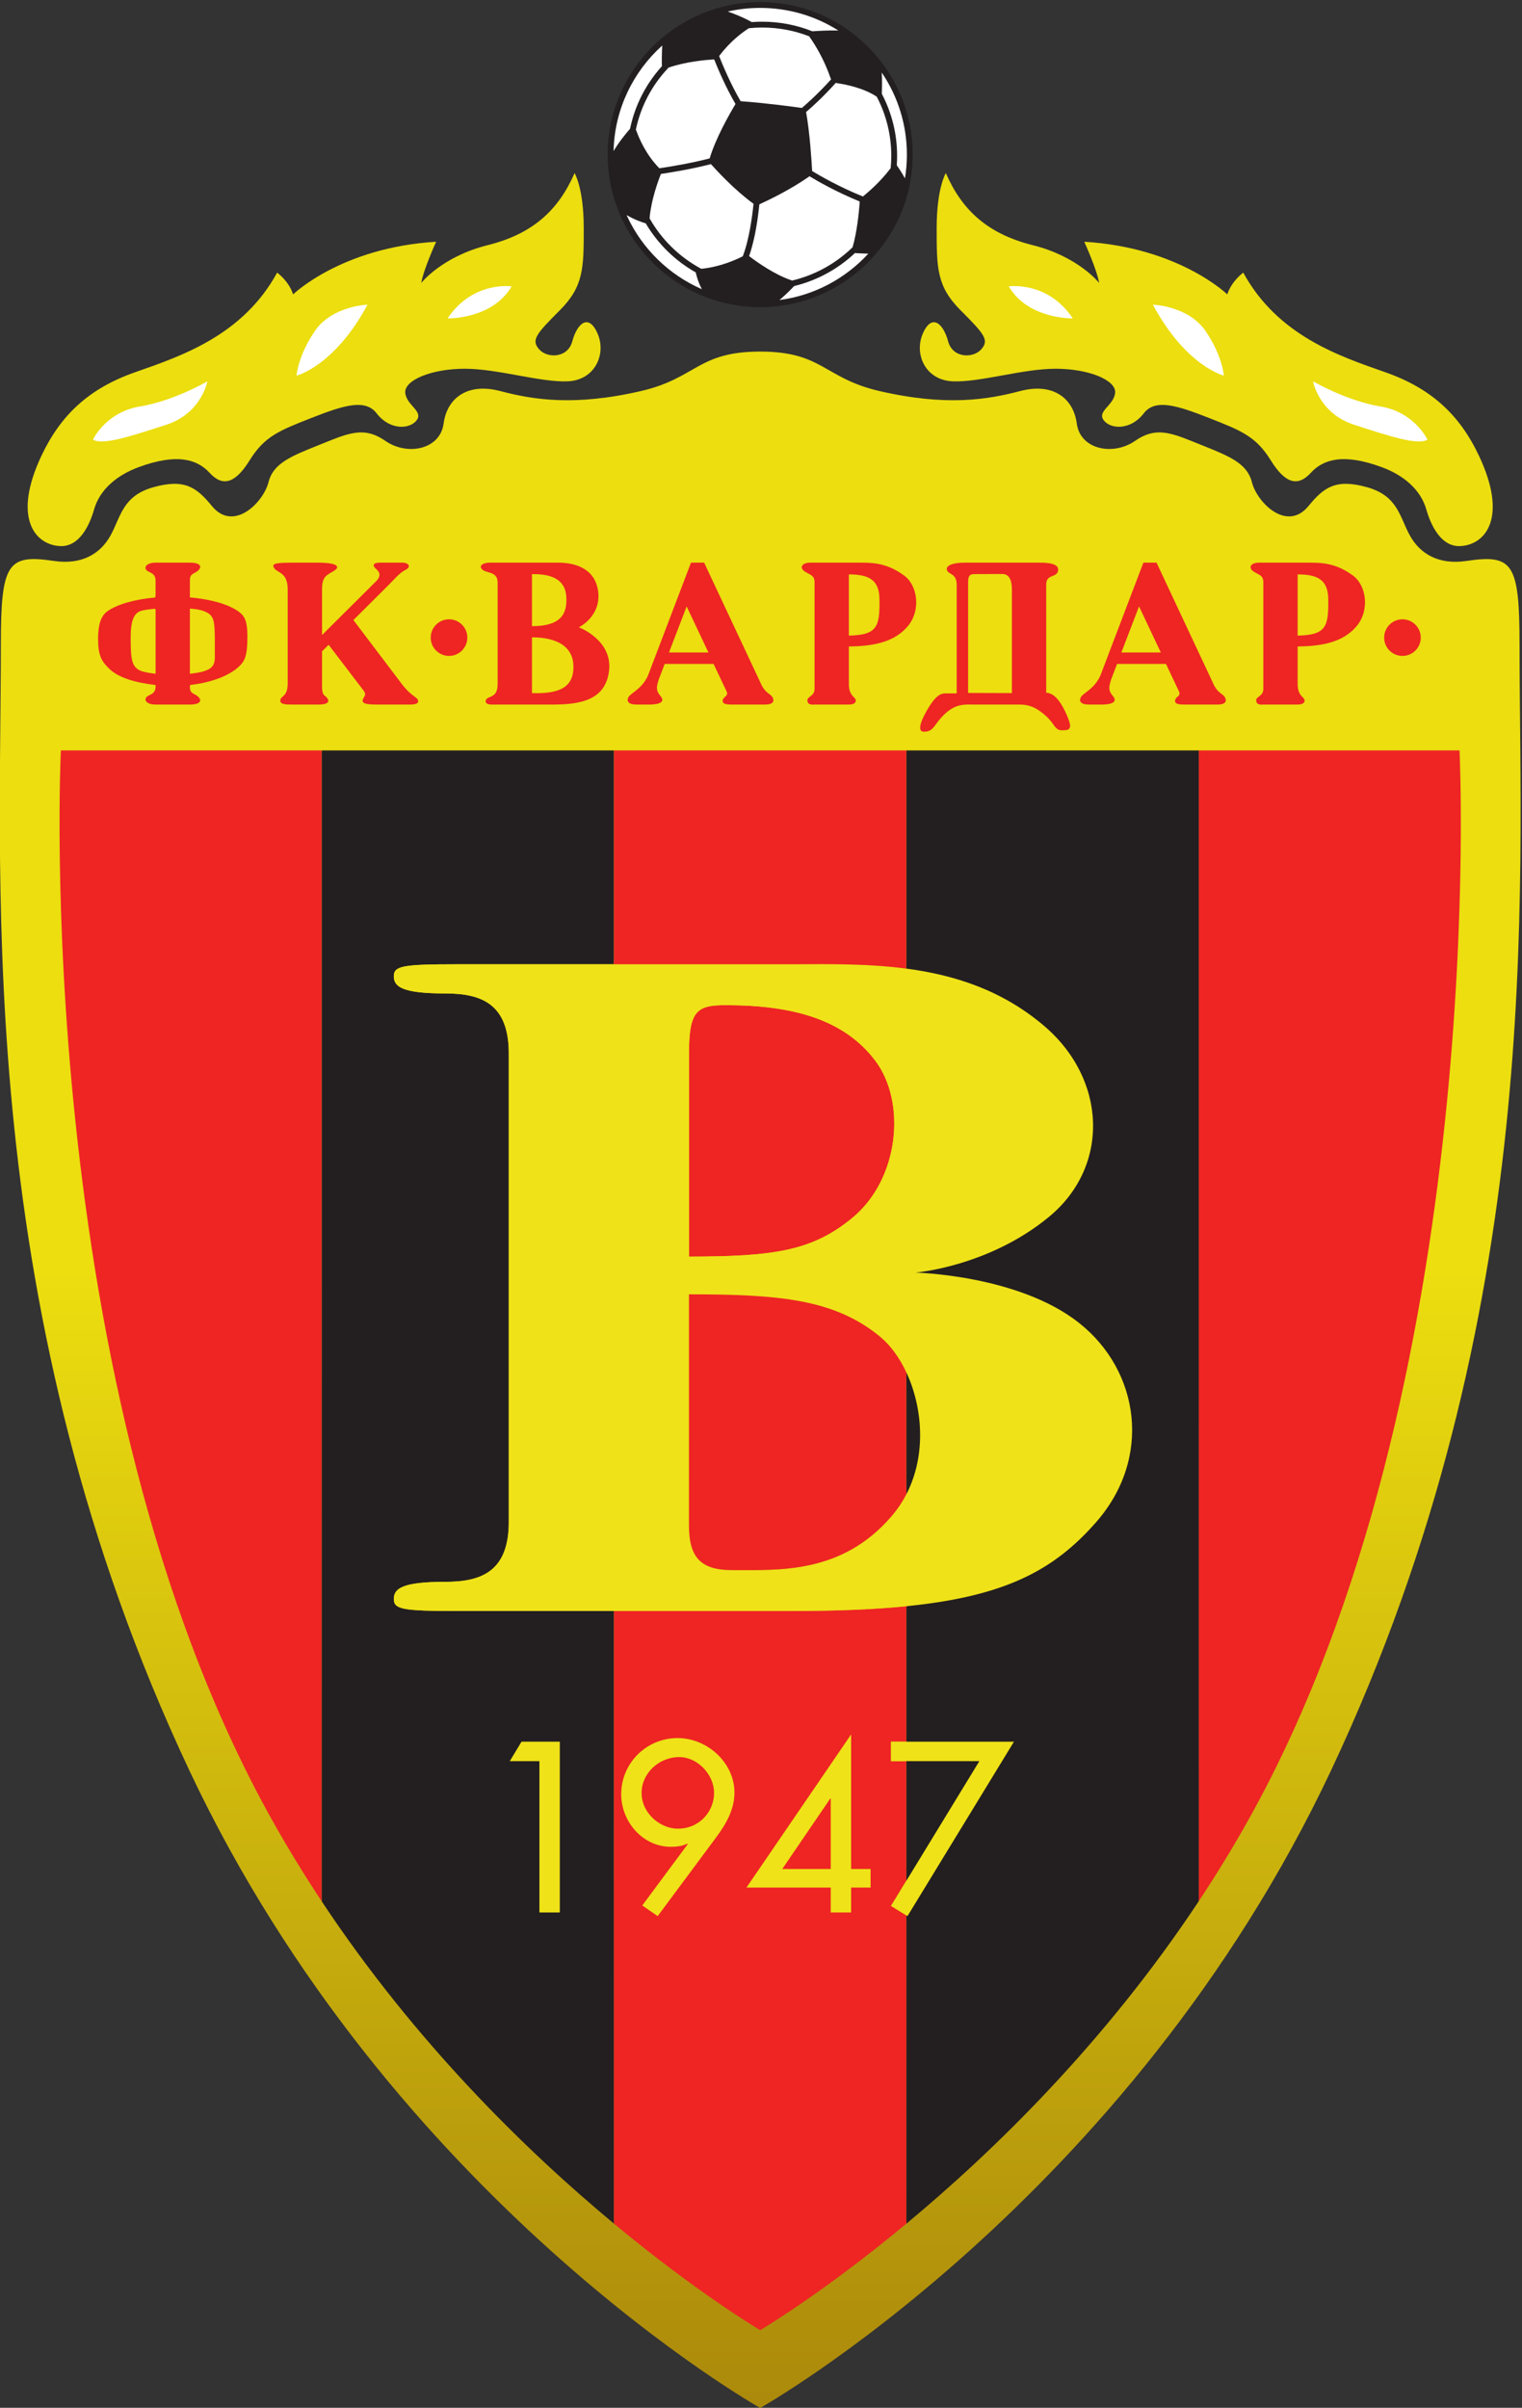 <svg clip-rule="evenodd" fill-rule="evenodd" stroke-linejoin="round" stroke-miterlimit="2" viewBox="180 41.813 200 316.375" xmlns="http://www.w3.org/2000/svg" xmlns:xlink="http://www.w3.org/1999/xlink"><rect x="180" y="41.813" width="200" height="316.375" fill="#333333" stroke="none"/><linearGradient id="a" gradientTransform="matrix(-.003 651.114 -651.114 -.003 295.179 62.608)" gradientUnits="userSpaceOnUse" x1="0" x2="1" y1="0" y2="0"><stop offset="0" stop-color="#ac8a0b"/><stop offset=".51" stop-color="#ecde0f"/><stop offset="1" stop-color="#ecde0f"/></linearGradient><g fill-rule="nonzero" transform="matrix(.451 0 0 -.451 146.769 386.446)"><path d="m295.179 661.722c18.25.001 18.554-7.762 34.75-11.499 19.5-4.5 31.5-2.5 41 0s15.5-2 16.5-9.5 10.5-9.5 17-5 11.07 2.071 20-1.5c7.5-3 12.66-5.142 14-10.5 1.5-6 10.215-14.681 16.5-7 4.5 5.5 8 8 17 5.5s9.5-8.5 12.5-14 8.524-8.682 16.5-7.5c13.5 2 15.506-.5 15.5-24.5-.019-71.669 7.812-194.561-54.838-327.694-59.102-125.591-166.412-185.921-166.412-185.921s-107.311 60.33-166.412 185.921c-62.651 133.133-54.82 256.025-54.838 327.694-.006 24 2 26.5 15.5 24.5 7.975-1.182 13.5 2 16.5 7.5s3.5 11.5 12.5 14 12.5 0 17-5.5c6.285-7.682 15 1 16.5 7 1.34 5.358 6.5 7.5 14 10.5 8.929 3.571 13.5 6 20 1.5s16-2.5 17 5 7 12 16.5 9.5 21.5-4.5 41 0c16.195 3.737 16.5 11.5 34.75 11.499m-79.416 31.001c-13.333-3.333-19.334-11-19.334-11 .667 4 4.334 12 4.334 12-27.667-1.667-41.667-15.334-41.667-15.334-1.334 4-4.667 6.334-4.667 6.334-10-18.333-28-24.334-41.333-29-13.334-4.667-21.667-12.334-27.333-24.334-8.495-17.989-1.988-25.903 5.333-26.333 5.667-.333 8.667 6 10 10.667 1.67 5.848 6.667 10 13 12.333 11.093 4.087 17 2.333 20.667-1.667s7.333-3.333 11.666 3.667c4.334 7 8.667 8.667 18 12.333 9.334 3.667 15.667 5.667 19 1.334 3.835-4.985 9.667-4.667 11.667-2s-3 4.333-3.333 8 7.666 7 17.333 7c9.666 0 22-4 30-3.667s11.333 8 8.667 14c-2.667 6-6 2.667-7.334-2.333-1.333-5-7.333-5-9.666-2.334-2.333 2.667-1 4.334 6 11.334s7 12.333 7 24-2.667 16-2.667 16c-4.667-10.667-12-17.667-25.333-21m133.499 21s-2.667-4.333-2.667-16 0-17 7-24 8.333-8.667 6-11.334c-2.333-2.666-8.333-2.666-9.666 2.334-1.334 5-4.667 8.333-7.334 2.333-2.666-6 .667-13.667 8.667-14s20.334 3.667 30 3.667c9.667 0 17.666-3.333 17.333-7s-5.333-5.333-3.333-8 7.832-2.985 11.667 2c3.333 4.333 9.666 2.333 19-1.334 9.333-3.666 13.666-5.333 18-12.333 4.333-7 7.999-7.667 11.666-3.667s9.573 5.754 20.667 1.667c6.333-2.333 11.33-6.485 13-12.333 1.333-4.667 4.333-11 10-10.667 7.32.43 13.828 8.344 5.333 26.333-5.666 12-13.999 19.667-27.333 24.334-13.333 4.666-31.333 10.667-41.333 29 0 0-3.333-2.334-4.667-6.334 0 0-14 13.667-41.667 15.334 0 0 3.667-8 4.334-12 0 0-6.001 7.667-19.334 11s-20.666 10.333-25.333 21z" fill="url(#a)"/><path d="m167.395 211.181v333.5l.034.837h85.168l-.013-.753v-60.209l-.071-1.333h-45.584c-16 0-18.5-.5-18.5-3.5s2.334-5 15-5c10.5 0 18.5-3 18.5-17.5v-136.425c0-14.5-8-17.5-18.5-17.5-12.666 0-15-2-15-5s2.5-3.5 18.5-3.5h45.668l-.013-.992v-176.25l.01-1.26c-25.329 21.034-57.761 52.551-85.155 93.891z" fill="#231f20"/><path d="m252.584 293.806v-176.25l.01-1.26c24.657-20.477 42.585-31.02 42.585-31.02s17.951 10.557 42.634 31.061l-.039 1.219v87.948l.027.591-4.517 2.783 4.495 7.363-.006.575v33.813l.031.423h-4.52v5.676h4.489v.37 37.709l.062 1.391c-9.313-.936-20.146-1.382-32.927-1.4h-52.311z" fill="#ee2523"/><path d="m250.741 719.111c0-24.504 19.936-44.439 44.439-44.439 24.504 0 44.438 19.935 44.438 44.439 0 24.503-19.934 44.438-44.438 44.438-24.503 0-44.439-19.935-44.439-44.438z" fill="#231f20"/><path d="m333.284 251.052v5.676h35.838l-31.019-50.82-4.819 2.97 25.74 42.174z" fill="#efe218"/><path d="m322.096 409.389c13.666 11.334 15.666 33.667 6.666 45.667s-23.854 16.254-43.666 16.254c-8.337 0-10.667-1.587-10.667-14.087v-59.167c24.666 0 35.965 1.629 47.667 11.333z" fill="#ee2523"/><path d="m304.908 294.798h-97.979c-16 0-18.5.5-18.5 3.5s2.334 5 15 5c10.5 0 18.5 3 18.5 17.5v136.425c0 14.5-8 17.5-18.5 17.5-12.666 0-15 2-15 5s2.5 3.5 18.5 3.5h97.979c24.521.166 51.188.5 72.854-17.834 18.479-15.637 19.334-41 1.667-55.666-17.594-14.607-39-16.333-39-16.333s30.001-.667 47.667-14.667 21.334-39.333 5-58-36.042-25.85-88.188-25.925m17.188 114.591c13.666 11.334 15.666 33.667 6.666 45.667s-23.854 16.254-43.666 16.254c-8.337 0-10.667-1.587-10.667-14.087v-59.167c24.666 0 35.965 1.629 47.667 11.333m-47.667-22.333v-67.333c0-9.667 3.76-13.02 12.667-13.012 13.666.012 31.873-1.135 46.333 15.679 14.333 16.666 8.192 42.825-3.333 52.333-13.334 11-29.667 12.333-55.667 12.333z" fill="#efe218"/><g fill="#fff"><path d="m252.465 720.536c.393 11.948 5.716 22.672 13.994 30.197l.179.147c-.157-2.802-.135-4.834-.093-6.001l-.139-.164c-4.448-4.966-7.643-11.065-9.087-17.8l-.069-.292c-1.252-1.428-3.226-3.84-4.815-6.509z"/><path d="m280.247 717.952c-5.492-1.428-11.774-2.431-14.442-2.825l-.192.191c-3.617 3.739-5.602 8.207-6.509 10.709l-.154.384c1.431 6.81 4.734 12.946 9.346 17.85l.163.188c4.929 1.722 10.761 2.243 13.061 2.388l.254-.013c1.086-2.73 3.332-8.032 6.2-12.957l-.101-.207c-1.582-2.631-5.63-9.669-7.413-15.646z"/><path d="m277.991 680.287c-.858 1.7-1.319 3.313-1.551 4.334l-.038.161c-5.923 3.346-10.89 8.177-14.386 13.98l-.184.325c-1.134.314-3.123.996-5.558 2.388l.111-.29c4.4-9.484 12.177-17.095 21.779-21.278z"/><path d="m323.272 690.385-.47.058c-4.882-4.606-10.95-7.982-17.696-9.622l-.213-.187c-.901-.955-2.23-2.292-3.738-3.576l-.387-.322c10.201 1.338 19.281 6.287 25.911 13.518 0 0-2.598.059-3.407.131z"/><path d="m293.205 704.508c-.344-3.362-1.231-10.209-3.11-15.039l-.199-.088c-2.104-1.053-6.483-2.955-11.593-3.512l-.31-.022c-6.305 3.374-11.537 8.484-15.041 14.682l.027.38c.495 5.049 2.323 10.16 3.18 12.342l.077.222c2.773.413 8.869 1.398 14.278 2.792l.295.089c1.747-1.962 6.957-7.61 12.425-11.572z"/><path d="m321.891 691.921c-4.766-4.579-10.744-7.921-17.403-9.5l-.203.064c-4.852 1.624-9.967 5.257-12.065 6.845l-.276.233c1.794 5.003 2.629 11.517 2.957 14.793l.056.281c2.379 1.079 8.87 4.159 14.346 7.994l.23.172c2.296-1.391 7.844-4.587 14.636-7.352l-.011-.354c-.179-2.447-.73-8.397-2.053-12.962z"/><path d="m317.661 755.446c-6.535 4.058-14.239 6.403-22.481 6.403-3.117 0-6.159-.335-9.088-.972l-.376-.081c1.921-.662 4.51-1.684 7.02-3.085l.221.021c.927.066 1.862.099 2.806.099 5.083 0 9.943-.964 14.406-2.717l.229-.081c1.651.129 4.278.275 7.531.245z"/><path d="m309.728 753.17c1.514-2.179 4.098-6.357 5.964-11.8l.146-.337c-3.913-4.32-7.133-7.15-8.295-8.135l-.209-.197c-2.827.391-10.97 1.478-17.624 1.944l-.24.031c-2.958 5.069-5.25 10.572-6.256 13.128l.125.196c3.139 4.105 6.502 6.634 8.557 7.942l.215.014c1.202.116 2.42.175 3.652.175 4.824 0 9.439-.907 13.681-2.559z"/><path d="m337.409 712.508c.335 2.153.509 4.358.509 6.603 0 8.753-2.645 16.899-7.177 23.682l-.148.211c.133-2.415.081-4.658.011-6.156l.116-.233c2.778-5.352 4.347-11.421 4.347-17.846 0-.855-.027-1.704-.082-2.546l.01-.248c.545-.778 1.395-2.06 2.364-3.775l.051.308z"/><path d="m332.885 714.766c-2.733-3.56-6.005-6.414-7.63-7.739l-.167-.113c-6.943 2.799-12.602 6.082-14.791 7.414l-.001.27c-.163 2.978-.673 10.865-1.745 16.926l.261.22c1.334 1.136 4.511 3.964 8.394 8.265l.427-.097c2.532-.371 7.703-1.397 11.518-3.938l.13-.276c2.613-5.085 4.086-10.839 4.086-16.929 0-1.218-.058-2.422-.174-3.61z"/><path d="m180.763 675.389s-10.334-.333-15.334-7.666c-5-7.334-5.333-13-5.333-13s11 2.666 20.667 20.666z"/><path d="m134.096 653.056s-1.667-9.333-12-12.667c-10.333-3.333-18.333-6-21.333-4.333 0 0 3.666 8 13.666 9.667 10 1.666 19.667 7.333 19.667 7.333z"/><path d="m204.096 671.389s13-.333 18.667 9.334c0 0-11.334 1.666-18.667-9.334z"/><path d="m409.595 675.389s10.334-.333 15.334-7.666c5-7.334 5.333-13 5.333-13s-11 2.666-20.667 20.666z"/><path d="m456.262 653.056s1.667-9.333 12-12.667c10.333-3.333 18.333-6 21.333-4.333 0 0-3.666 8-13.666 9.667-10 1.666-19.667 7.333-19.667 7.333z"/><path d="m386.262 671.389s-13-.333-18.667 9.334c0 0 11.334 1.666 18.667-9.334z"/></g><path d="m209.847 578.389c0-2.945-2.388-5.333-5.333-5.333-2.946 0-5.333 2.388-5.333 5.333s2.387 5.333 5.333 5.333c2.945 0 5.333-2.388 5.333-5.333z" fill="#ee2523"/><path d="m487.643 578.389c0-2.945-2.388-5.333-5.333-5.333-2.946 0-5.333 2.388-5.333 5.333s2.387 5.333 5.333 5.333c2.945 0 5.333-2.388 5.333-5.333z" fill="#ee2523"/><path d="m381.497 560.807c1.17-1.219 2.352-3.334 3.269-5.584 1.463-3.59.5-3.834-1.667-3.834s-2.083 1.917-4.75 4.25-4.667 3.334-8.167 3.251h-13.583c-2.833.083-5.501-.167-8.917-4.084-1.862-2.134-2.25-3.833-4.75-3.833s-.416 4.25 1.5 7.333c1.916 3.084 3.25 3.833 4.75 3.833l3.25.001v31.583c0 3.5-2.333 2.916-2.833 4.333s2 2.167 5.083 2.167h22.084c4.083 0 5.583-.917 5.166-2.5-.504-1.916-3.416-.833-3.416-3.833v-31.585s1.38.169 2.981-1.498m-25.733 33.833v-32.377l12.752-.041v30.083c0 3.333-1.084 4.668-2.917 4.616l-8.083-.026c-1.167-.006-1.754-.422-1.752-2.255z" fill="#ee2523"/><path d="m337.015 596.556c4.167-3 4.834-10.083 1.5-14.417-4.167-5.416-11.166-6.25-17.5-6.333v-10.867c0-1.75.334-2.883 1.584-4.05.736-.687.75-1.999-1.667-1.999h-9.583c-1.25-.083-2.334-.084-2.417 1.166s2.083 1.167 2.083 3.416v31.167c-.083 2-1.336 2.002-2.833 3-1.75 1.167-.75 2.584 1.5 2.584h13.5c4.25 0 8.463.199 13.833-3.667m-7.083-7c-.06 5.667-3.083 7.25-8.917 7.25v-17.834c8.416.166 9 2.751 8.917 10.584z" fill="#ee2523"/><path d="m467.778 596.556c4.167-3 4.834-10.083 1.5-14.417-4.167-5.416-11.166-6.25-17.5-6.333v-10.867c0-1.75.334-2.883 1.584-4.05.737-.687.75-1.999-1.667-1.999h-9.583c-1.25-.083-2.334-.084-2.417 1.166s2.083 1.167 2.083 3.416v31.167c-.083 2-1.336 2.002-2.833 3-1.75 1.167-.75 2.584 1.5 2.584h13.5c4.25 0 8.463.199 13.833-3.667m-7.083-7c-.059 5.667-3.083 7.25-8.917 7.25v-17.834c8.416.166 9 2.751 8.917 10.584z" fill="#ee2523"/><path d="m193.181 558.89h-9.833c-2.916 0-4.001.333-4.001 1.083 0 1.166 1.417 1.416.286 2.962l-10.205 13.373-1.914-1.919v-9.416c-.083-3.5.533-3.127 1.333-4 .917-1 .749-2.083-2.334-2.083h-7.999c-1.333 0-3.167.038-3.167 1.083 0 1.583 2.084.916 2.167 4.917v27.499c0 5.167-2.969 4.684-4 6.334-.833 1.333.833 1.5 5.917 1.5h6.833c6 0 6.583-1.25 4.667-2.417-2.165-1.318-3.418-1.584-3.417-5.417v-13.249l15.877 15.786c1.623 1.797.623 2.797-.294 3.63-.916.834-.748 1.667 1.251 1.667h6.665c1.584 0 2.668-1.167.834-2.084-1.833-.916-3.272-2.811-5.219-4.697l-9.978-9.939 14.211-18.766c3.07-3.931 4.653-3.598 4.653-4.931 0-.5-.583-.916-2.333-.916z" fill="#ee2523"/><path d="m247.931 592.056c1.099-7.421-5.584-10.667-5.584-10.667s10.084-3.75 8.75-13c-1.16-8.052-8-9.416-15.75-9.499h-18.5c-2.25 0-1.963 1.611-.666 2.083 1.833.666 2.5 1.583 2.5 4.083v29.334c0 3.667-3.75 2.499-4.75 4.166-.638 1.063.916 1.667 2.417 1.667h20c4.501 0 10.583-1.417 11.583-8.167m-7.167-21.997c-.082 5.444-4.417 8.414-12.083 8.414v-16.25c8.916-.334 12.166 2.333 12.083 7.836m-2.083 20.33c-.334 4.667-3.834 6.584-10 6.501v-15.168c8.083.001 10.386 3.258 10 8.667z" fill="#ee2523"/><path d="m280.098 574.055h-11.5l5.154 13.421zm18.834-13.416c-.5 1.5-2.25 1.25-3.648 4.554l-16.436 35.03h-3.834l-12.523-32.874c-1.81-4.043-5.06-5.043-5.727-6.376-.523-1.046-.082-2.083 2.334-2.083h4.166c3.083.083 4.083 1 2.917 2.416-1.167 1.417-1.463 2.174-.565 4.879l1.731 4.538h14.251l3.741-7.914c.759-1.586-.908-1.503-1.075-2.67-.155-1.085 1.001-1.249 2.667-1.249h9.668c1.917 0 2.703.64 2.333 1.749z" fill="#ee2523"/><path d="m411.909 574.055h-11.5l5.154 13.421zm18.833-13.416c-.5 1.5-2.25 1.25-3.647 4.554l-16.436 35.03h-3.834l-12.522-32.874c-1.811-4.043-5.061-5.043-5.728-6.376-.522-1.046-.082-2.083 2.334-2.083h4.166c3.083.083 4.083 1 2.917 2.416-1.167 1.417-1.463 2.174-.564 4.879l1.73 4.538h14.251l3.741-7.914c.758-1.586-.908-1.503-1.075-2.67-.154-1.085 1-1.249 2.667-1.249h9.667c1.917 0 2.703.64 2.333 1.749z" fill="#ee2523"/><path d="m102.265 578.056c-.001 3.75.666 6.583 2.754 8.043 2.889 2.021 7.941 3.443 13.918 3.983l.077.974v3.917c-.001 2.583-2.333 2.25-2.833 3.333-.5 1.084.917 1.917 2.666 1.917h10.251c2.75 0 3.73-1.092 2.166-2.417-1.083-.917-2.333-.667-2.25-2.917v-3.916l-.001-.877c6.363-.548 11.668-2.128 14.472-4.336 1.529-1.204 2.279-2.706 2.279-6.955 0-4.499-.401-6.519-1.7-8.051-2.617-3.083-8.173-5.382-14.946-6.16l-.104-.371c-.083-2.25 1.167-2 2.25-2.917 1.564-1.325.584-2.416-2.166-2.416h-10.251c-1.749 0-3.166.833-2.666 1.916.5 1.084 2.832.75 2.833 3.334v.446c-5.637.643-10.694 2.039-13.423 4.656-2.327 2.231-3.326 3.897-3.326 8.814m13.167-9.587c1.117-.299 2.326-.458 3.578-.608l.004.694v17.751l-.095.502c-1.288-.123-2.524-.255-3.674-.498-2.24-.475-3.499-2.254-3.49-8.004.009-6.5.261-8.924 3.677-9.837m20.84 4.171v5.666c-.077 4.334-.145 6.206-2.174 7.333-1.5.834-3.018 1.037-5.084 1.211v-18.211l-.006-.779c1.402.167 2.761.318 3.983.7 2.144.671 3.273 1.496 3.281 4.08z" fill="#ee2523"/><path d="m222.209 251.052 3.432 5.676h11.154v-49.764h-5.94v44.088z" fill="#efe218"/><path d="m260.818 209.01 13.266 17.886-.132.132c-1.452-.726-3.101-.924-4.818-.924-8.25 0-14.453 7.392-14.453 15.312 0 9.107 7.391 16.368 16.433 16.368 8.58 0 16.566-7.128 16.566-15.906 0-4.95-2.508-9.24-5.411-13.134l-16.962-22.836zm20.922 32.802c0 5.28-4.752 10.428-10.164 10.428-5.94 0-10.956-4.752-10.956-10.428 0-5.94 5.412-10.428 10.561-10.428 6.336 0 10.559 5.015 10.559 10.428z" fill="#efe218"/><path d="m327.345 219.636v-5.412h-5.676v-7.26h-5.94v7.26h-24.552l30.492 44.616v-39.204zm-11.616 20.526h-.132l-13.992-20.526h14.124z" fill="#efe218"/><path d="m167.395 544.681v-333.5l.043-.994c-5.055 7.628-9.939 15.591-14.575 23.884-70.52 126.151-61.446 311.447-61.446 311.447h76.012z" fill="#ee2523"/><path d="m422.965 211.432v333.291l.006.795h75.97s9.074-185.296-61.447-311.447c-4.633-8.288-9.512-16.246-14.564-23.869z" fill="#ee2523"/><path d="m252.584 544.765v-60.209l-.071-1.333h52.395c10.728.072 21.866.177 32.818-1.263l.047 1.763v61.125l.031.67h-85.207z" fill="#ee2523"/><path d="m337.773 330.473v32.75l.026 1.015c-2.012 4.33-4.671 7.984-7.703 10.485-13.334 11-29.667 12.333-55.667 12.333v-67.333c0-9.667 3.76-13.02 12.667-13.012 13.666.012 31.873-1.135 46.333 15.679 1.759 2.046 3.211 4.234 4.381 6.517z" fill="#ee2523"/><path d="m337.726 481.96c14.079-1.852 27.848-6.258 40.036-16.571 18.479-15.637 19.334-41 1.667-55.666-17.594-14.607-39-16.333-39-16.333s30.001-.667 47.667-14.667 21.334-39.333 5-58c-12.33-14.092-26.583-21.639-55.261-24.525l-.062-1.391v-37.709l-.001-.37h31.35l-31.019-50.82-.302.187-.028-.591v-87.948l.04-1.219c25.325 21.037 57.737 52.545 85.117 93.865l.035 1.23v333.291l.006.795h-85.167l-.03-.67v-61.125z" fill="#231f20"/><path d="m337.773 363.223v-32.75l.037-1.566c5.855 11.427 4.686 25.223-.011 35.331z" fill="#231f20"/><path d="m337.773 250.629v-33.813l.006-.575 21.246 34.811h-21.221l-.03-.423z" fill="#231f20"/></g></svg>